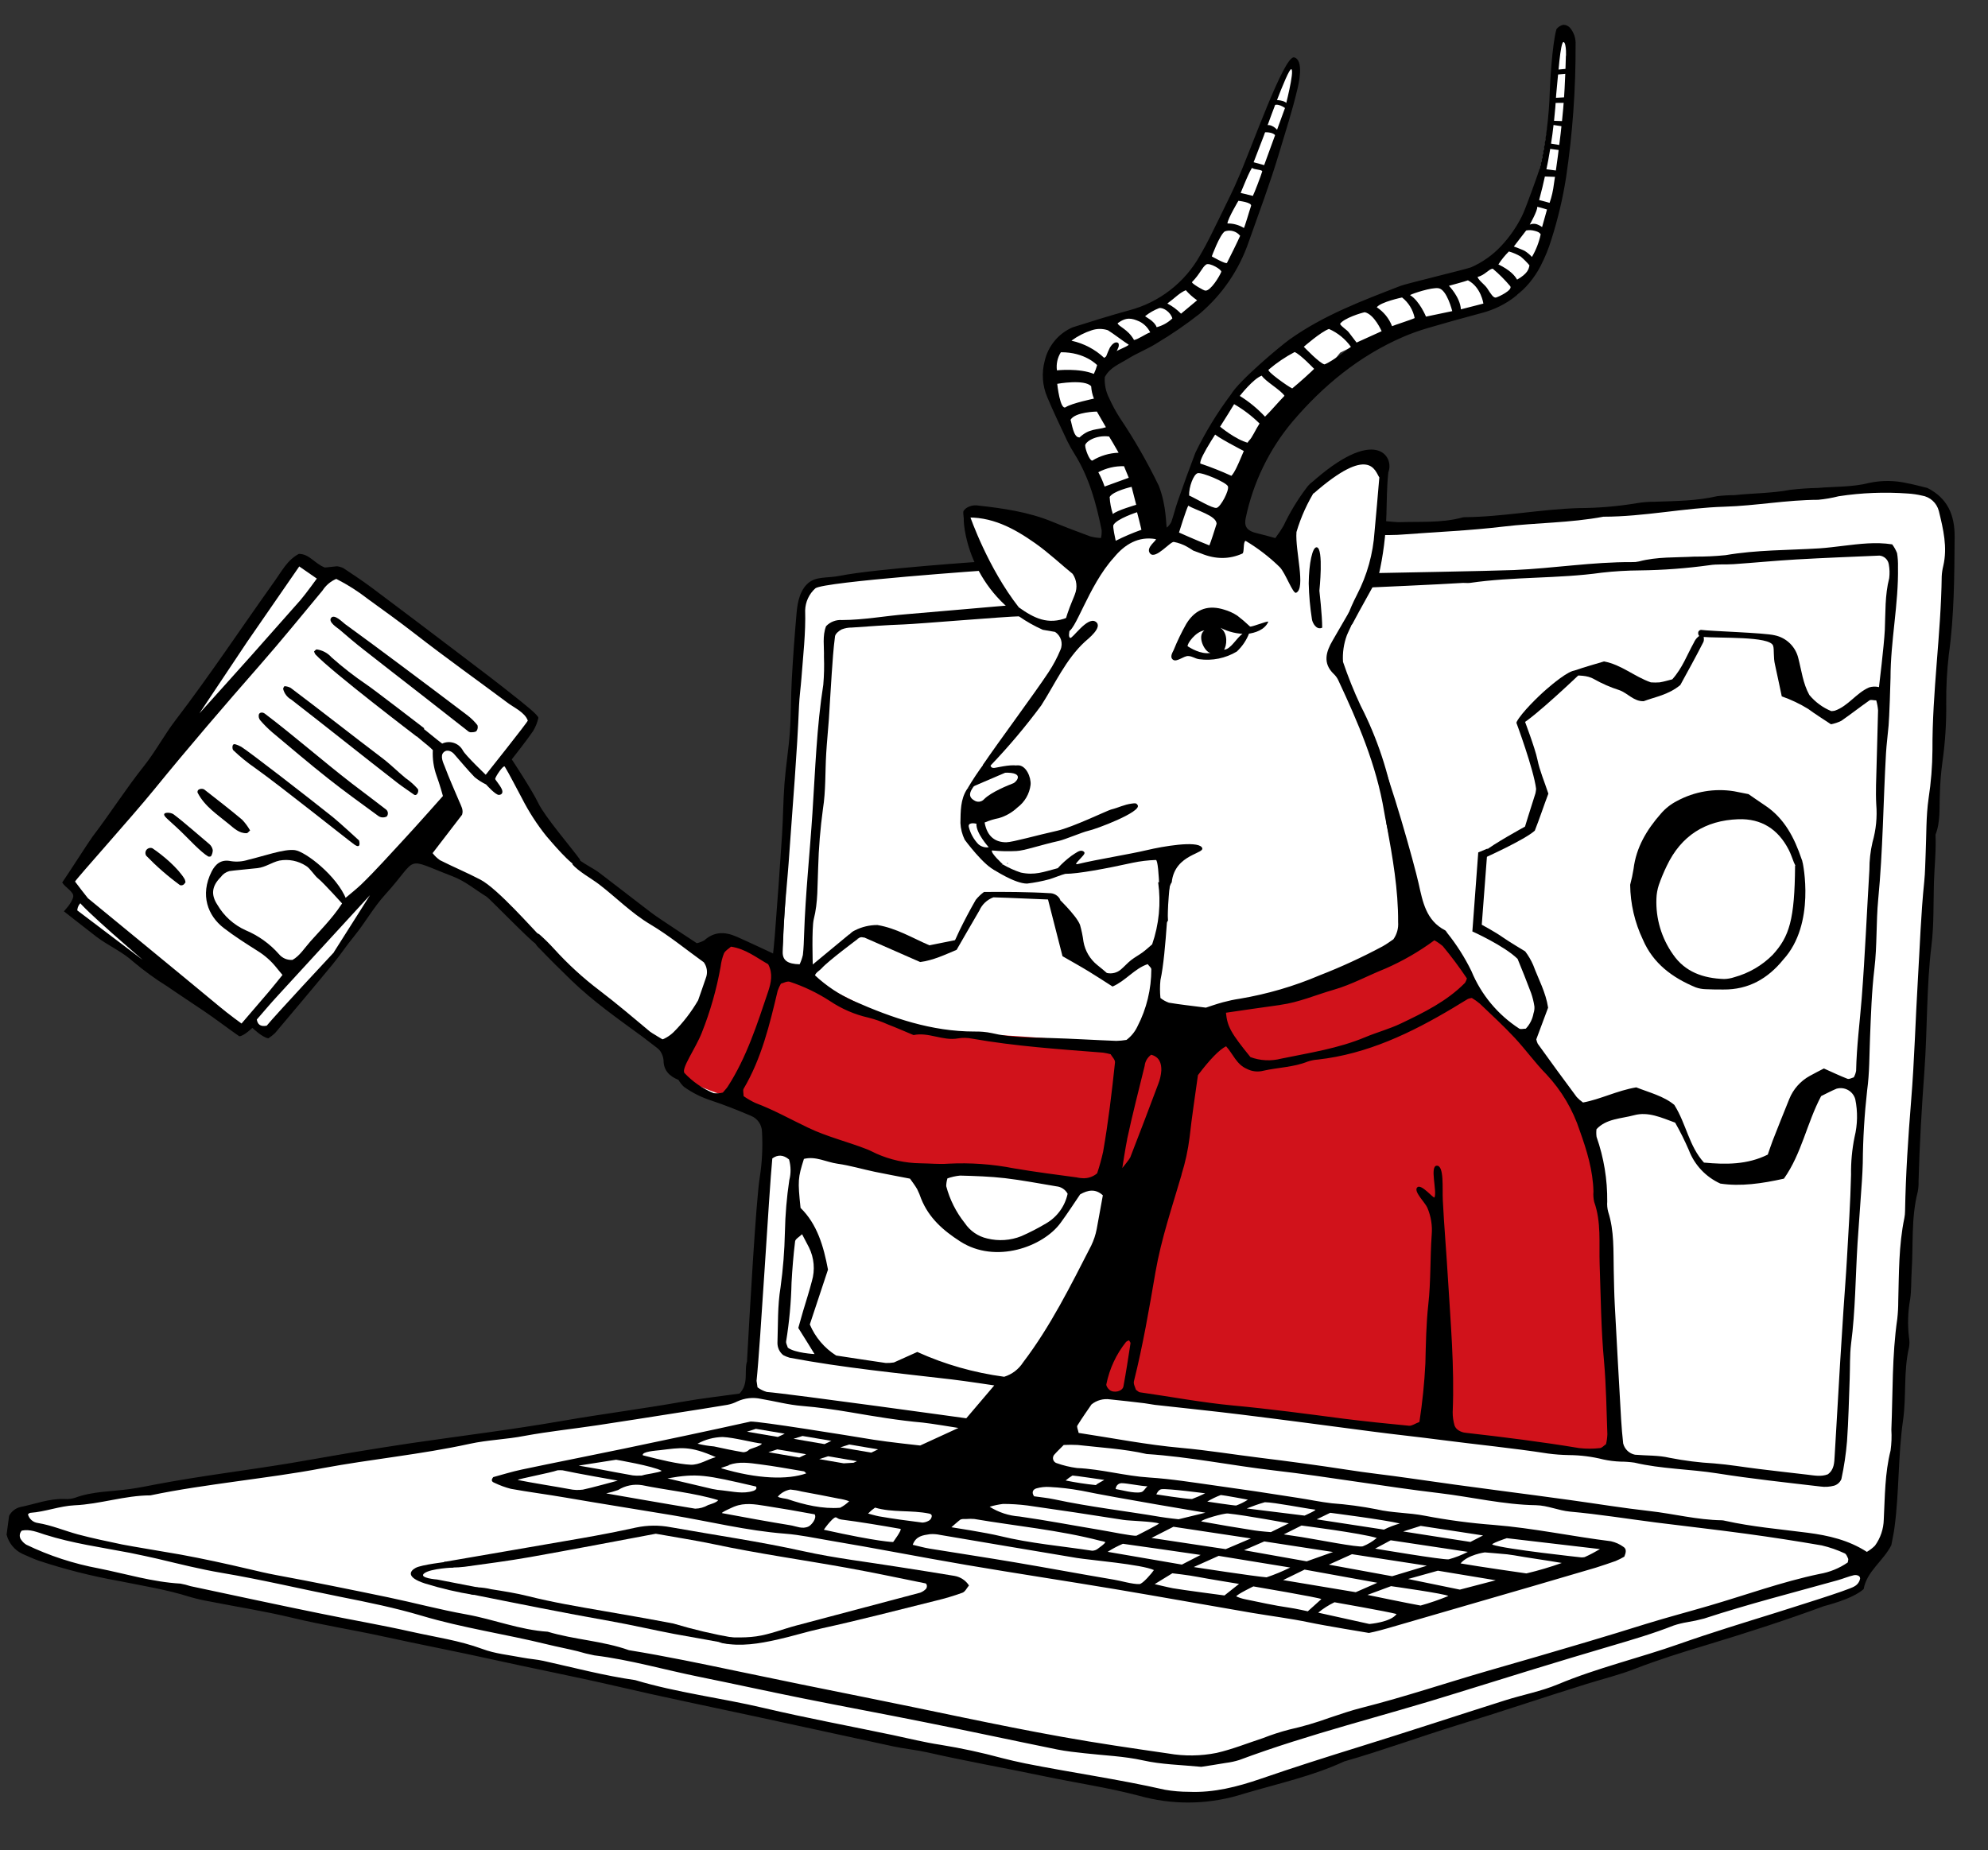 <?xml version="1.0" encoding="UTF-8"?><svg id="Calque_1" xmlns="http://www.w3.org/2000/svg" viewBox="0 0 452.78 421.5"><rect x="0" y="0" width="452.78" height="421.5" fill="#333333" stroke="none"/><defs><style>.cls-1{fill:#fff;}.cls-2{fill:#d1121b;}</style></defs><path class="cls-1" d="m3.56,347.61s-1.11-3.43,2.44-3.68l14.78-2.56,71.26-11.52,78.27-12.38,4.3-62.75-16.83-6.72-4.29-7.6s-28.38-23.5-31.71-26.64-11-12.38-13.85-13.37-13-6.44-13-6.44l-14.25,16.84-11.56,15.85-8.25,8.43-3.8-2.32-2.48,1.82-26.92-18.66-11.55-8.59,1.48-3.13-1.82-3,19-25.19,33.35-48.55,5.45,3.3s1.82-1.65,4.79.16,42.61,32.37,42.61,32.37l-5.78,10.07,4.95,7.6s6.77,12.22,15.69,18.83,23.61,16.84,23.61,16.84l5-2.15,5.12,1,8.42,4.13,4-66.38s-1.15-20,4.46-20.64,37.16-3.47,37.16-3.47c0,0-5.12-11.89-2.64-12.39s25.76,7.6,25.76,7.6l6.27.66s-3.14-17.67-10.07-28.4-2.48-17.51,0-19.16,11.72-5.12,11.72-5.12c0,0,13.87-3.3,18.17-11.39s12.71-26.92,12.71-26.92l7.77-18.66s1.48-1.49,1.65-.66c.04,1.82-.02,3.64-.17,5.45l-12,36.76s-8.25,11.56-9.91,13.05-9.08,7.43-14.69,9.41-7.93,2.48-7.93,6.11,2.64,10.74,2.64,10.74l7.76,20.47,2.15,5.45h3.14l7.43-18.82s8.26-16.68,20.48-24.61,34.84-14.86,34.84-14.86c0,0,13.87-2.64,18.17-12.72s6.6-26.42,6.6-32.69,1.49-11.4,2.64-10.24,2,6.11,2,6.11c0,0-4.29,30.38-5.78,38.64s-5.28,14.2-8.58,15.19-13.87,4.46-18.5,4.46-20,7.76-20,7.76l-8.09,10.08-17.51,26.25-.33,6.61,8.1-.17,4.45,2.15s7.11-15.69,12.06-18,7.43-2.48,7.43-2.48l2.81.83.49,5.78-.49,9.74,115.1-10.4s13.54.66,14.2,5.45-1,34.51-1,34.51l-4.29,72-6.28,115.76s-.49,12.88-2.64,14.53c-1.22.95-2.49,1.83-3.8,2.65l-.83,2.31s0,4.13-1.81,4.62-92.48,30.39-92.48,30.39l-49.21,15.52c-7.33,1.61-14.94,1.32-22.13-.83-11.23-3.63-104.36-21-104.36-21l-106.35-23-39-8.59s-6.5-1.74-5.72-7.43Z"/><path d="m122.05,215c-.74-.16-10.62-10.36-11.23-10.73-2.69-1.65-4.77-3.49-7.77-4.65-11.32-4.34-7.43-4.52-15.33,4.19-2.63,2.89-4.58,6.42-7.07,9.48-1.67,2-3.12,4.25-4.8,6.28-4.36,5.3-8.79,10.54-13.21,15.78-.47.44-.98.84-1.52,1.19-1.38-.19-3.64-2.38-3.64-2.38,0,0-2.1,2-3,1.9-2.24-1.54-5.23-3.83-7.84-5.6-2.83-1.92-5.71-3.79-8.53-5.74-2.69-1.67-5.25-3.54-7.68-5.57-2.57-2.37-5.76-3.69-8.49-5.77-2.49-1.91-7.39-5.78-7.39-5.78,0,0,1.86-1.89,2.13-3.32.2-1.11-1.9-2.16-2.51-3.24,1.29-1.84,6-9.22,6.93-10.48,4-5.24,7.53-10.81,11.65-16,2.63-3.29,4.62-7.08,7.18-10.43,7.85-10.27,15-21.06,22.48-31.55,1.68-2.32,3-5,5.66-6.4,2.41,0,3.58,2.22,5.92,3.11l2.79-.29c.49.07.97.21,1.42.42,2.19,1.46,4.4,2.91,6.51,4.49,6.76,5.05,13.49,10.16,20.21,15.26,4.2,3.19,8.42,6.36,12.53,9.66,1.84,1.48,5.21,4.1,5.17,4.72-.24,1.06-.65,2.07-1.21,3-1.47,2.17-4.85,6.44-4.85,6.44,0,0,4.59,6.94,6.06,10s7.47,10.05,9.49,12.84l-.41,1.56c-1.37.11-6.33-5.85-7.28-6.94-2.13-2.66-3.98-5.53-5.53-8.57-1-1.82-2.83-5.45-3.92-7.23-.29-.48-2.09,2.2-2.19,2.78,0,.22,1,1.3,1.47,2.27.36.73.18,1.33-.6,1.39s-2.94-2.38-2.94-2.38c-.93-.45-1.8-1.01-2.6-1.66-1.64-1.68-3.12-3.51-4.68-5.27-.41-.47-1.49-1.24-2.39-.4s0,2.59.25,3.23c1,2.69,2.19,5.33,3.32,8,.41,1,1,1.87.63,3l-6.71,8.74c.47.62,1.04,1.16,1.68,1.61,3,1.52,6.17,2.84,9.17,4.41,4,2.06,12.4,11.76,13.57,12.8.32.29-.9,1.83-.9,1.83Zm-76.63-52.49s11.34-12.6,12-13.37c3.67-4.13,7.33-8.27,11-12.42,1.2-1.39,3.74-4.91,3.74-4.91l-4-2.77s-8,11.61-11.88,17.2c-.59.86-10.86,16.27-10.86,16.27h0Zm-25.39,42.12s23.44,19.24,29.93,24.65c2.27,1.9,5.05,3.89,5.05,3.89,0,0,5.35-6.26,6.22-7.25.69-.79,3.11-3.82,3.11-3.82,0,0-.86-1-1.45-1.75-1.16-1.44-2.55-2.67-4.11-3.65-2.67-1.69-5.36-3.39-7.86-5.32-3.56-2.76-5.41-7.47-2.74-12.79.93-1.85,2.25-2.87,4.42-2.41,1.3.2,2.63.1,3.89-.3,3.58-.84,8.28-2.55,10.68-2.21s9.54,5.8,11.71,11.22c-.01.5-.25.97-.64,1.28,0,0-4.64-5.15-5.74-6-.84-.63-1.89-2.4-2.8-2.91-1.79-1.16-3.96-1.6-6.06-1.21-1.79.41-3.15,1.51-5,1.72-2.07.24-5.46.52-6.41.68-.78.21-1.47.69-1.94,1.35-2.11,2.1-2.26,4.09-.76,6.35,1.48,2.53,3.7,4.54,6.37,5.75,2.92,1.22,5.53,3.08,7.63,5.46.76.92,1.91,1.41,3.1,1.31,1.63-.9,2.76-2.74,4.13-4.28,2.8-3.12,5.8-6.1,7.89-9.8,1.2-1,2.45-2,3.58-3.06,3.39-3.28,6.52-6.82,9.73-10.27,2.69-2.88,8.92-9.92,8.92-9.92,0,0-.73-2.69-1.43-4.56-.68-1.89-.98-3.9-.87-5.9-1.25-1.28-3.35-2.68-4.55-4-.41-.62-.75-1.29-1-2l-.14.16c1.03-.21,2.11-.01,3,.55,1.08.76,3.59,2.92,4.82,3.81,1.75-.81,3.83-.11,4.73,1.6.64,1.16,5.19,5.5,5.19,5.5,0,0,9.44-11.85,9.58-12.34-.67-1.91-3.25-3-4.69-4.12-7-5.22-14.06-10.25-20.93-15.59-3.54-2.76-7.19-5.37-10.81-8-2.24-1.75-4.65-3.28-7.19-4.57-1.28.54-2.37,1.46-3.12,2.63-4.74,5.69-9.39,11.44-14.27,17-8.18,9.34-16.27,18.75-24.11,28.38-5.15,6.32-17.45,20-18,20.94,1.06,1.4,2,2.64,3,3.88-1.15.51-2.33,1-2.5,2.68,1.92,1.45,12.84,9.74,14.85,11.24.46.34-13.94-11.88-14.76-13.66-.75-1.59,2.35-.34,2.35-.34Zm56,12.3l8.24-13-21.11,23c-1.59,1.72-3.09,3.52-4.67,5.33.18,1.07.79,1.69,2.26,1.4,1.9-2.35,15.32-16.73,15.32-16.73h-.04Z"/><path d="m151.01,239.77s-4.24-3.27-4.76-3.65c-5.54-4.05-11.17-8-16.11-12.78-2.46-2.39-4.91-4.8-7.28-7.28-1.04-.86-1.55-2.21-1.35-3.54l-.05.05c.49.1,1.12,0,1.44.33,1.17,1.04,2.27,2.13,3.32,3.29,3.15,3.47,6.61,6.64,10.35,9.47,3.94,3,7.7,6.2,11.49,9.37.3.25,3,1.85,3,1.85l-.05,2.89Z"/><path class="cls-1" d="m301.3,367.61c.7-.87,1.08-1.79,1.62-1.9,1.78-.33,3.57-.51,5.38-.54,1.04.01,2.08.16,3.08.44,1.92.47,3.83,1,5.82,1.59-.99,1.7-2.91,2.64-4.86,2.36-3.56-.51-7.13-1.25-11.04-1.95Z"/><path class="cls-1" d="m296.09,349.72c1.2-1.43,3.04-2.15,4.89-1.91,3.51.2,6.98.81,10.34,1.82-.73.73-1.15,1.49-1.75,1.68-.99.33-2.03.45-3.07.34-3.37-.41-6.72-1-10.08-1.49-.13-.02-.22-.28-.33-.44Z"/><path class="cls-1" d="m121.34,337.5c.1-.24.12-.5.23-.54,1.91-.73,3.83-1.43,5.4-2,.39-.03.77-.03,1.16,0,2.75.63,5.49,1.28,8.25,1.93-.62,1.87-2.17,2.2-3.62,2.47-1.03.14-2.07.1-3.08-.12-2.78-.53-5.55-1.15-8.34-1.74Z"/><path class="cls-1" d="m193.23,332c-.65,1.67-1.75,1.76-2.73,2-.51.12-1.04.14-1.56.05-3.05-.57-6.19-.71-9.34-1.27.36-.8.47-1.54.77-1.63.96-.35,1.98-.51,3-.46,3.15.31,6.25.79,9.86,1.31Z"/><path class="cls-1" d="m198.51,344c.35-.25.61-.57.77-.53,4,1.18,8.22.52,12.28,1.35.61.12.81.45.48,1.1-.12.23-.31.42-.54.54-.44.25-.93.4-1.44.42-3.33-.42-6.65-.86-9.95-1.44-.59-.12-1.05-.94-1.6-1.44Z"/><path class="cls-1" d="m349.89,351.54l9.86.84c.51.06,1.01.17,1.5.33.21.1.41.22.6.36.28.92-.17,1.41-1,1.67-.24.11-.51.13-.76.07-2.88-1.43-6.15-.61-9.08-1.64-.6-.17-1.33-.54-1.12-1.63Z"/><path class="cls-1" d="m147.5,335.22c-.3.31-.64.59-1,.83-.25.09-.51.12-.77.09-.53.03-1.06.01-1.58-.05-2.59-.45-5.18-.93-7.77-1.42-.22,0-.4-.32-.73-.6"/><path class="cls-1" d="m260.08,338.39c-1.88,1.41-3.54.81-5.2.58,0-1,.78-.68,1.2-.7,1.21-.04,2.44.06,4,.12Z"/><path class="cls-1" d="m247.19,337.44c-.5.1-1,.16-1.51.19-.21,0-.43-.25-.64-.39.17-.13.33-.38.5-.38.51-.01,1.02.03,1.52.12.07.02.09.3.13.46Z"/><path class="cls-1" d="m276.49,341.85c.45-.19.93-.31,1.42-.36.48.09.94.26,1.36.5-.46.19-.94.3-1.43.35-.47-.09-.93-.26-1.35-.49Z"/><path class="cls-1" d="m295.89,344.47c.51,0,1-.05,1.53,0,.24,0,.67.14.68.25.06.56-.36.85-1,.57-.42-.19-.72-.66-1.07-1l-.14.18Z"/><path class="cls-1" d="m327.92,349l-.72-.58c.13.06.32.09.37.19.08.19.12.39.14.6l.21-.21Z"/><path d="m410.57,196.51s3.06,13.93-4.42,22.1c-3.52,4.34-7.94,6.87-13.65,6.81-1.31,0-2.64,0-4-.07-.79-.02-1.58-.16-2.32-.43-5.28-2.2-9.67-5.42-12-10.86-1.86-3.91-2.85-8.17-2.9-12.5.32-1.19.58-2.39.77-3.6.6-4.93,3-8.92,6.21-12.58,1.03-1.2,2.28-2.19,3.69-2.91,3.97-2.15,8.54-2.93,13-2.21,1,.19,2.07.41,3.28.65,1.19.82,2.48,1.72,3.8,2.6,4.41,2.94,6.66,7.37,8.29,12.19.5,1.02.19,2.25-.74,2.9-.33-.72-.68-1.4-1-2.11-.41-1-.71-2-1.2-2.93-2.4-4.65-6.21-7.12-11.48-6.93-7.51.27-13,3.74-16.28,10.62-.69,1.42-1.3,2.89-1.82,4.38-.32,1-.51,2.05-.54,3.1-.17,4.52,1.15,8.97,3.76,12.67,2.77,4.06,6.95,5.47,11.65,5.63.79-.02,1.57-.16,2.32-.41,3.32-.91,6.34-2.67,8.76-5.11,3.79-4.15,5-8,5.09-20.3.61-.15,1.19-.38,1.73-.7Z"/><path d="m387.92,144.07c0,.76.34,1.67,0,2.26-1.76,3.46-3.65,6.85-5.22,9.73-2.78,2.28-5.69,2.67-8.34,3.68-2.27.08-3.63-1.85-5.58-2.53-1.98-.63-3.88-1.46-5.69-2.48-1.7-1-3.5-.74-5.25-1l.16.15c.27-.41.45-1.08.81-1.2,2.23-.76,4.5-1.4,6.52-2,4,.76,6.86,3.43,10.66,4.77.67.05,1.33.05,2,0,1-.16,2-.48,2.88-.69,2.31-2.57,3.37-5.59,4.91-8.34.41-.98,1.23-1.73,2.24-2.07l-.1-.28Z"/><path d="m337.67,194.26c2.39-2,9.66-5.95,9.66-5.95,0,0,1.16-3.81,2.38-7.59.07-.33.12-.66.15-1-.54-4.44-4.52-15.15-4.52-15.15l1.82-.61s2.48,6.52,3,9.08,1.57,4.94,2.49,7.76c-1,2.62-2.06,5.86-3.09,8.43-2.32,2.1-11.37,6.16-11.37,6.16l-.52-1.13Z"/><path d="m359.51,153.83s-9.85,9.4-13.07,11.22c-.47.26-.9-.09-1-.62,1.1-2.1,5-5.88,6.76-7.4,1.23-1.07,5-4.26,6.54-4.28l.77,1.08Z"/><path d="m162.78,372.93c3.15,0,6.35.29,9.45-.15s6.07-1.66,9.12-2.47c9.42-2.51,18.84-5,28.25-7.49.49-.19.94-.48,1.3-.86.16-.21.23-.48.2-.74,0-.18-.17-.49-.31-.51-5.92-1.2-11.84-2.45-17.79-3.53-10.11-1.82-20.29-3.24-30.35-5.38-4.37-.92-8.8-1.59-13.29-2.4-9.46,1.77-19,3.61-28.64,5.32-4.93.87-9.9,1.51-14.86,2.2-1.93.24-3.89.24-5.82,0,.65-.61.9-1.06,1.22-1.12,10.39-1.81,20.8-3.56,31.19-5.38,4.15-.72,8.29-1.53,12.41-2.43,2.59-.55,5.26-.57,7.86-.08,10.11,1.8,20.27,3.26,30.31,5.48,7.19,1.59,14.55,2.44,21.84,3.61,4.17.67,8.34,1.29,12.5,2,1.36.23,2.57,1.02,3.32,2.18-.48.56-.86,1.43-1.49,1.66-1.98.72-4.01,1.32-6.06,1.81-8.69,2.16-17.37,4.42-26.12,6.34-3.35.74-6.61,1.78-10,2.53-4.15.93-8.28,1.62-12.52.8-.78-.16-1.41-.74-1.64-1.5l-.08.11Z"/><path d="m165.67,374.46c.24-.06-9-1.65-12.11-2.23-4.9-.93-9.74-2.07-14.65-2.94-10.58-1.87-21.11-4-31.65-6.11-.79-.13-1.4-.77-1.48-1.56l-.14.18c2.07-.34,4.19-.25,6.23.24,2.83.45,5.68.89,8.46,1.59,5.57,1.4,11.22,2.35,16.87,3.33,5.4.93,10.8,1.87,16.18,2.9,4.53,1.36,9.14,2.44,13.8,3.26l-1.51,1.34Z"/><path d="m271.19,277.62c-.74.38-1.65.08-2.03-.67-.04-.08-.08-.17-.1-.25-.35-.79,0-1.71.8-2.06.07-.03.13-.05.2-.07.76-.37,1.68-.05,2.04.71.03.07.06.14.09.22.36.74.06,1.64-.69,2.01-.1.05-.21.09-.31.11Z"/><path d="m263.46,309.54c1-.41,1.83.3,2.2,1.33.22.5,0,1.1-.51,1.32-.06.03-.12.05-.18.06-1,.32-2.32,0-2.27-.64.08-.77-.22-1.61.76-2.07Z"/><path d="m218.43,214l-.58,2.39c-2.65,1.11-5.24,2.37-8.28,2.77l-12.7-5.58c-.32.05-.73-.34-1.47.27-1.12.17-1.59.21-2.61.38.26-1.02.97-1.86,1.93-2.29,1.59-.8,3.34-1.22,5.12-1.21,4.31.72,7.9,2.92,11.83,4.62l6.76-1.35Z"/><path d="m241.51,205c-4.46-.11-11.34-.48-15.26-.58-1.42.53-2.58,1.61-3.19,3-1.07,1.81-5.21,9-5.21,9l-.39-2.11s.75-1.64,1.07-2.32c1.15-2.36,2.38-4.69,3.71-7,.54-.67,1.17-1.28,1.87-1.79,4.05-.06,10.65,0,14.85.27,1.08-.04,2.08.56,2.55,1.53Z"/><path d="m75.41,140.77c.72-1,2.63,1,3.19,1.41,4.26,3.1,8.5,6.23,12.72,9.39,5.08,3.79,10.14,7.6,15.19,11.43.83.64,1.58,1.38,2.23,2.2.15.46.07.96-.23,1.34-.28.28-.9.27-1.37.28-.26-.05-.5-.18-.69-.37l-10.59-8.29c-4.37-3.41-8.76-6.79-13.11-10.22-1.87-1.46-3.67-3-5.48-4.56-.37-.32-2.59-1.67-1.86-2.61Z"/><path d="m87.97,184.45c.45.4.5,1.08.12,1.55-.64.34-1.43.28-2-.17-3.8-2.79-7.64-5.53-11.33-8.46-4.32-3.41-8.51-7-12.73-10.52-.99-.85-1.92-1.78-2.77-2.77-.3-.37-.41-.86-.3-1.33.19-.5.85-.55,1.35-.18,6.89,5.23,13,10.63,19.81,15.9,2.49,1.91,6.86,5.18,7.85,5.98Z"/><path d="m80.7,192.39c-1.67-1.2-16.69-13.22-22.51-17.37-1.8-1.24-3.5-2.62-5.08-4.13-.24-.32-.25-1.25.16-1.35s1.61.55,1.67.58c1.78,1.09,15.07,11.39,20.84,16,1.45,1.16,6,5.35,6,5.35,0,0,.6,2.11-1.08.92Z"/><path d="m94.26,181c-.69-.51-2.45-1.66-3.69-2.62-7.51-5.82-16.73-13.2-24.22-19-.93-.52-1.61-1.4-1.86-2.44,0-.2.24-.63.32-.62.49.02.97.15,1.4.39,6.33,4.75,14.36,11.08,20.67,15.85,2.11,1.59,3.44,3,5.49,4.7,1.03.7,1.97,1.54,2.79,2.48.33.48-.21,1.78-.9,1.26Z"/><path d="m56.96,189.18c-.37.31-.56.63-.76.63-1.72.06-2.89-1.11-4.06-2.07-2.6-2.16-5.51-4-7.14-7.17-.05-.22,0-.44.15-.61.19-.15.42-.24.66-.25.25-.03.51.02.73.16,2.89,2.26,5.79,4.5,8.59,6.85.71.74,1.32,1.57,1.83,2.46Z"/><path d="m96.65,165.93l-1.76,1.85s-19.29-14.69-23.05-18.7c-.14-.21-.24-.43-.31-.67.21-.17.41-.48.61-.47,1.3.19,2.49.82,3.36,1.8,2.53,2.25,5.2,4.33,8,6.23,1.09.68,13.15,9.96,13.15,9.96Z"/><path d="m37.52,185.91c-.67-1,1.39-.88,2-.41,2.28,1.7,6,5,8.19,6.82.39.35.65.82.75,1.33,0,.49-.14.97-.39,1.39-.05.1-.49.16-.65.07-1.64-.93-4.64-4.19-6.13-5.62-1.75-1.7-3.41-3.04-3.77-3.58Z"/><path d="m42.25,201c-.17.2-.31.46-.52.57-.23.13-.49.15-.74.07-2.75-2.01-5.32-4.25-7.69-6.7-.34-.54-.19-1.26.35-1.6.32-.2.71-.24,1.06-.1,2.38,1.58,5.88,4.55,7.36,7.06.09.22.15.46.18.7Z"/><path d="m300.29,109.23l-.22.08v-.25l.22.17Z"/><path d="m280.07,91.37l.16.11h0l-.16-.11Z"/><path d="m243.05,140.7c-4.38,1.74-7.54.12-11-2.33-7.06-9-11.06-20.6-11.06-20.6l-1.17-.3-.32.46c-.14,3.24,2.15,18.45,18,25.54,1.07.17,2.14.37,2.77.48,1.37.86,1.9,2.59,1.26,4.07-.74,1.79-1.65,3.51-2.72,5.12-2.87,4.4-11.95,16.63-14.87,21-.47.7,1.3.76,1.75.17,4.1-4.29,7.93-8.84,11.46-13.61,3.15-4.91,5.57-10.47,9.94-14.51.57-.53,4.31-3.38,2.42-4.58s-5.29,4-5.77,3.71c-.85-.49.69-3.26-.27-4.73l-.42.11Z"/><path d="m306.62,142.32c.91-.17,1.09.42,1.48-.33,1.69-3.23,4.2-7.56,5.87-10.77,1.07-4.64,1.67-9.37,1.8-14.13.08-3.06.09-6.25.43-9.51,1.43-3.5-2.86-10.9-17.92,2.76l.87,2.11c12.82-11.22,14-5.17,15-3.68-.36,4.12-.69,8.25-1.09,12.38-.33,5-1.69,9.89-4,14.34-.89,1.72-1.67,3.49-2.32,5.31-.18.46.06,1.08.11,1.62l-.23-.1Z"/><path d="m284.05,144.41c-2.12.06-4.23-.43-6.11-1.41,1.9,1.3,1.41,4.27.84,5,1.55-.05,2.79-2.64,4.26-3.65.93-.64,1.2-.14,1.49-.17-.6,1.62-1.58,3.07-2.84,4.25-2.58,1.54-5.61,2.16-8.59,1.74-1-.15-1.47-.67-2.48-.72s-2.61,1.46-3.45.85-.08-1.72.12-2.17c.83-2.06,1.8-4.07,2.89-6,2.25-3.71,5.38-4.27,8.62-3.25,1.06.3,2.07.76,3,1.37,1.01.77,1.97,1.59,2.89,2.47.25.23,3.93-1.31,4.18-1.09-.82,1.87-3.02,2.58-4.82,2.78Zm-8.35,4.33c-1.36-.18-3.15-3.85-1.4-5.12-2,.25-4,3.09-3.8,3.61.45.28,2.96,1.92,5.2,1.51h0Z"/><path d="m299.91,124.68c-1-.15-1.8,3.7-1.84,8.23.06,2.73.31,5.45.73,8.15.1.79,1,2.57,2.34,1.93,0-2.78-.64-8.42-.64-8.42,0,0,1.01-9.64-.59-9.89Z"/><path d="m220.29,179.74c1.22-2.07,2.55-4.08,4-6,1.24-1.38,1.31.18,1.31.18,0,0-.27,1.2,1,1s4.05-.94,5.77-.36"/><path d="m228.1,176l-6.12,2.94c.87-1.14,2.05-2,3.41-2.46.88-.29,1.79-.45,2.71-.48Z"/><path d="m219.72,191.3s4.48,6.11,7.13,7.07c.47-.54.99-1.03,1.55-1.48,0,0-2.81-2.55-2.48-3.15,1.85.18,3.72.23,5.58.13,1.75-.06,5.61-1.41,9.7-2.31,1.33-.3,5.35-2,6.64-2.29,1.68-.33,12.25-4.31,11.27-5.86-.3-.47-.51-.46-1.32-.35-1.83.24-2.94.91-4.75,1.36-.77.19-8.8,4.06-12.25,4.83-4.73,1.05-10.14,2.61-11.62,2.63-2.36,0-4.31-1.15-4.92-4.5,1.04-.45,2.13-.78,3.24-1,1.58-.46,3.03-1.29,4.23-2.42,1.66-1.24,2.75-3.1,3-5.16.15-1.69-1-4.49-2.89-4.45-.47,0-2.52.45-3.12,1.68,5-.16,2.61,2.2,2.12,2.39-1.14.44-5.07,2-6.68,3.63-.58.67-1.58.79-2.3.27-1.46-.84-.87-2-.32-2.82.13-.2.28-.4.44-.58l-1.69.81c-1.57,2.37-1.48,5.1-1.54,7.76.06,1.32.4,2.62.98,3.81Zm.95-2.85c-.32-1.11,1.19-.94,1.72-.8-.16,2.11,2.8,5.36,2.8,5.36-.85.13-1.72-.13-2.37-.7-1.04-1.08-1.78-2.41-2.15-3.86h0Z"/><path d="m277.78,97.12s3.66,3.06,6.48,3.76c3.87,1-.71,2-.71,2,0,0-7.14-3.68-6.93-4.1-.47-2.6,1.16-1.66,1.16-1.66Z"/><polygon points="354.98 38.92 351.67 38.5 351.22 40.19 355.06 40.32 354.98 38.92"/><polygon points="355.89 33.16 352.65 32.61 352.47 33.84 355.9 34.3 355.89 33.16"/><polygon points="356.57 27.61 353.29 27.5 353.35 28.41 356.34 28.86 356.57 27.61"/><polygon points="357 22.13 353.84 22.31 353.85 23.45 357.05 23.42 357 22.13"/><polygon points="357.07 15.64 354.21 15.92 354.11 17.03 357.51 16.73 357.07 15.64"/><path d="m251.42,82.75c.35-1.2.8-2.38,1.34-3.51.53-.89,1.12-1.31,1.62-1.23s.47.5.39,1c-.36.9-.79,1.76-1.28,2.59l-2.07,1.15Z"/><path d="m219.47,117.93c6.25-.41,11.43,2.39,16.27,5.8,3.2,2.26,6.08,5,8.56,7,.94,1.37,1.13,3.13.51,4.67-.31,1-3.57,7.77-1.8,8.47s4.77-10.38,10.7-16.87c2.45-3,5.59-4.87,9.48-4.19.61.11-2.47,1.94-1.22,3.31s4.62-2.83,5.39-2.66c1.07.2,2.1.58,3.05,1.12.63.37,1.36.85,1.36.85l1.84.68q4.88,2,9.35,0c.48-.2.12-2.68.72-2.91,2.82,1.69,5.44,3.7,7.79,6,1.3,1.31,3,6.16,3.73,5.84,2.26-1-.25-9.62.08-13.84,1.02-3.45,2.52-6.75,4.45-9.79.27-.67.38-1.4.34-2.12-1,.31-1.87.94-2.47,1.8-2.04,2.69-3.8,5.59-5.25,8.65-.57.99-1.2,1.93-1.89,2.84-1.54-.41-2.88-.81-4.24-1.12-2.47-.57-2.88-1.76-2.48-3.55,1.69-8.03,5.33-15.53,10.6-21.82,7-8.23,15.21-15,25.23-19.34,1.81-.78,3.67-1.44,5.56-2,4.05-1.19,8.11-2.32,12.2-3.41,5.82-1.46,10.74-5.34,13.51-10.67,1.04-2,1.89-4.09,2.54-6.24,1.45-4.58,2.56-9.26,3.3-14,1.49-10.01,2.21-20.12,2.17-30.24.09-1.42-.38-2.82-1.31-3.9-.39-.4-.92-.63-1.47-.64-.63.13-1.19.48-1.58,1-1,3.5-1.49,12.91-1.52,14.19-.17,5.81-.91,11.59-2.2,17.25-.16.71-3.51,10.06-4.15,11.17-1.22,2.46-2.8,4.73-4.67,6.73-1.94,2.09-4.29,3.76-6.9,4.91-1.31.48-15,3.79-16,4.2-8.91,3.46-17.57,6.68-25.44,12.3-2,1.45-11.32,9.21-13.26,12.47-3.12,4.15-5.83,8.59-8.09,13.26-1.39,3.66-2.73,7.33-4,11-.56,1.58-.94,3.23-1.5,4.82-.26.47-.6.89-1,1.24-.26-.47,0-4.8-1.84-9.53-2.6-5.37-5.57-10.56-8.9-15.51-.91-1.42-1.71-2.9-2.4-4.44-.76-1.48-1.1-3.13-1-4.79,1.16-2.24,3.39-3,5.24-4.17,2.13-1.33,4.53-2.24,6.65-3.59,3.37-2.01,6.6-4.23,9.68-6.65,5.18-4.37,9.06-10.07,11.24-16.49,2.33-6.61,4.84-13.27,6.85-20,1.52-5.1,3-9.58,4.22-14.76.24-1,1.57-6.57-.74-7.18s-9.98,21.42-12.93,27.92c-.55,1.43-2.59,5.56-3.94,8.32-1.48,3-2.91,6.05-4.61,8.93-3.47,6.17-9.3,10.67-16.15,12.46-4.31,1.17-8.57,2.53-12.83,3.86-3.21,1.39-5.57,4.22-6.36,7.63-.74,2.75-.54,5.66.58,8.28,1.4,3.36,3,6.65,4.56,10,.5,1.01,1.05,1.99,1.65,2.94,3.34,5.34,4.95,11.29,6.18,17.38.02.59-.03,1.19-.16,1.77-.82-.04-1.64-.16-2.43-.37-2.9-1.06-5.79-2.16-8.65-3.34-5.52-2.27-11.36-3.08-17.24-3.73-.56-.04-1.12.05-1.64.26-.52.17-.98.51-1.3.95-.21.35-.03.96-.02,1.59Zm133.46-71.72s-1.8-.51-2.38-.64c2.13-7.88,3.44-15.96,3.89-24.11.43-4.12.93-12,1.67-11.88s.56,4.21.53,3c0-.53-.08,6-.61,12.16-.68,7.7-1.87,15.56-2.12,17.2-.17,1.45-.5,2.89-.98,4.27Zm-3,4.85c-.5-.14-1.04-.1-1.52.11,0,0,1.85-3.26,1.7-4.06.7.13,2.23.62,2.23.62l-1.12,4c-.39-.29-.83-.52-1.29-.67Zm-1,7.5c-.49-.55-1.06-1.02-1.68-1.41-.69-.34-2.46-1-2.46-1l2.81-3.65c.63-.12,1.27-.09,1.89.08,1.16.28,1.29.64,1.41.8-.38,1.82-1.06,3.57-2.01,5.18h.04Zm-7.65,1.66c.68-1.06,1.48-2.04,2.38-2.93.94.26,1.84.65,2.68,1.15.72.61,1.39,1.28,2,2-.14.86-.4,1.88-2.81,3.26-.55-.95-1.59-2.16-4.29-3.48h.04Zm-4.73,2.87c1.63-.41,2.46-1.74,3.42-1.89,1.45,1.22,2.78,2.55,4,4,.61.89-2.68,2.44-3.25,2.58s-1.13-.75-2-2.1c-.61-.9-1.85-1.68-2.21-2.59h.04Zm-6.49,2s3.72-1,4.27-1.23c3,1.55,3.52,5.3,3.52,5.3l-5.12,1.31c-.18-2.77-2.71-5.34-2.71-5.34l.04-.04Zm-8.86,2.11c.37-.26,4.88-1.81,6.47-1.53,1.89.33,3.09,5.21,3.09,5.21l-5.98,1.25s-1.48-3.6-3.62-4.89l.04-.04Zm-7.63,2.8c.91-1.22,5.76-2.23,5.76-2.23,1.49,1.17,2.5,2.83,2.87,4.69-.9.43-4.71,1.63-5.15,1.85-.68-1.77-1.9-3.27-3.48-4.31Zm-6.37,5.72c-.49-.64-1.63-1.25-2-1.93.87-1.31,4.86-2.52,5.63-2.66,2.17.46,3.85,4.32,3.85,4.32l-5.71,2.59-1.77-2.32Zm-10.25,3.28s3.9-3.42,5.73-4.06c2,.88,3.73,2.29,5,4.07,0,0-4.15,3.31-6,4-1.04-.14-4.73-4.01-4.73-4.01Zm-8,5.2c1.82-1.55,3.8-2.89,5.91-4,1.3.51,4.44,3.83,4.44,3.83,0,0-1,1-2.14,2s-1.86,1.66-2.85,2.46c-.95-.43-6.02-4.02-5.35-4.28h-.01Zm-6.58,6s3.06-3.93,5-4.62c.79,1.27,4.39,3.31,5.18,4.59-1.32,1.34-3.31,3.69-4.43,4.75-1.7-1.82-3.63-3.41-5.74-4.72h-.01Zm-9,15.42c-.25-1.46,4.23-7.74,7.71-13.55,2.11,1.22,4.06,2.7,5.79,4.41-1,1.54-1.62,3.15-2.41,3.92s-2.61,6.58-4,8c-2.29-1.05-4.64-1.98-7.03-2.78h-.06Zm-2.54,7.29c-.08-1.95,1-4.83,1.94-5.11s6.57,2.08,6.9,3-1.65,4.7-2.58,4.9-4.75-2.15-6.2-2.79h-.06Zm-2.31,8.43s1.63-5.28,2.12-6.15c1.68,1.07,6.49,2.26,6.44,4.16-.37,1.22-1.39,4.37-1.64,4.9-3.07-1.2-6.86-2.91-6.86-2.91h-.06Zm-20-33.34c.06.96.27,1.91.63,2.81,0,0-5.11,1.07-6.41,1.94s-1.95-5.31-1.95-5.31c0,0,6.27-1.13,7.73.56Zm-7.8-3.65c-.19-1.43.13-2.88.9-4.1,5.5-.06,8.26,2.93,8.26,2.93-.19.69-.44,1.36-.75,2-3.35-1.37-8.41-.81-8.41-.81v-.02Zm47.2-46.73l-2.4-.66,2.31-6s5.51-15.59,6.28-15.19-1.45,8.85-1.45,8.85l-4.74,13Zm-2.6,7c-1.42-.36-2.75-.66-2.75-.66,0,0,2.42-6.08,2.67-5.69s2.36.36,2.23.8c-.23.82-1.78,4.93-2.15,5.61v-.06Zm-5.76,6.23c.13-1.12,2.49-5.1,2.49-5.1,0,0,3.18.34,2.88,1.18s-1.54,5.17-1.64,5c-1.12-.69-2.42-1.04-3.73-1.02v-.06Zm-3.55,7.51s1.77-4.84,2.94-5.64c1.26-.45,2.67-.04,3.5,1-.42,1-2.39,5-3,6.17-.19.39-3.44-1.47-3.44-1.47v-.06Zm-4.52,5.9c1.87-1.91,2.28-3.35,3.22-4,.77-.51,3.63,1.19,3.44,1.68-.45,1.13-2.41,4.28-3.57,4.27-.33.08-3.09-1.58-3.09-1.89v-.06Zm-5.58,4.85c1.87-1.37,2.61-2.31,4.16-3,.76.87,1.63,1.64,2.58,2.3l-3.66,3.05c-.9-.92-1.94-1.7-3.08-2.29v-.06Zm-5.07,2.89c.96-.76,2.03-1.37,3.17-1.81.93-.19,2.61.92,3,2.35-1,.96-2.23,1.65-3.58,2-.47-1.42-2.65-2.41-2.59-2.48v-.06Zm-2.59,5.4c-1.36-2.42-3.59-3.05-3.7-3.77,2-1.46,3.23-1.15,4.94-.4,1.08.53,1.95,1.41,2.48,2.49-.98.28-2.73,1.61-3.72,1.74v-.06Zm-14.17.17c1.4-1.02,2.95-1.81,4.59-2.34,1.18-.39,2.47-.39,3.65,0,1.13.67,3.73,2.68,4.76,3.3-.26.46-4.47,2-5.59,3-2.07-1.94-4.63-3.29-7.41-3.9v-.06Zm14.7,37.43s-4.43,1.27-5.32,2.11c-.41-1.26-.66-2.57-.73-3.89.75-1.35,5-2.31,5-2.31l1.05,4.09Zm-4.68,8.15c-.08-.5-.73-3.14-.5-3.56.77-1.42,5.37-2.9,5.37-2.9,0,0,.85,3.23,1,4-2,.71-3.95,1.54-5.85,2.5l-.02-.04Zm-3.95-15.57c1.8-.95,3.81-1.43,5.85-1.37l1.08,2.63-5.5,2c-.38-1.11-.85-2.19-1.41-3.22l-.02-.04Zm-3-6.08c0-.78,2.29-2.45,5.45-2.06.29.45,1.32,2.19,2.17,3.7-2.12.07-4.19.69-6,1.8-.67-.02-1.64-2.72-1.6-3.4l-.02-.04Zm-1.33-1.86c-1.34.09-1.71-3.25-2-4,1.05-1.82,6-1.88,6-1.88,0,0,.81,1.37,2.06,3.57-2.1.67-3.75.21-6.04,2.35l-.02-.04Z"/><path d="m291.23,30s-1.17-1.72-2.68-1.49c-.69.06-1.2.68-1.14,1.37,0,.11.03.21.07.31,0,0,2.58-.42,3.22,1s.81-.06.81-.06l-.28-1.13Z"/><path d="m293.18,25s-1.82-1.64-3.08-1,0-1.19,0-1.19c0,0,2.91-.27,3.4,1.39s-.32.8-.32.8Z"/><path d="m305.88,150.78c1.15,3.39,2.48,6.71,4,9.95,3.84,7.49,6.49,15.53,7.85,23.84.81,4.64,2,9.19,3.15,13.73l-2.49.62c-1.17-4.74-2.61-10.82-3.15-14.05-1.75-10.6-5.95-20.33-10.48-30-.25-.5-.59-.96-1-1.34-2.57-2.47-1.72-5.1-.24-7.63l3.76-6.49,1,1.38c.06.81-1.25,3.2-1.51,3.9-.72,1.94-1.03,4.02-.89,6.09Z"/><path d="m266.87,201c-1.29,1.6-.85,8.72-.85,8.72,0,0-2.74,4.22-1.92-.17.15-.81,0-13.49-.83-13.64-1.79.06-3.57.27-5.32.64-6.08,1.34-12.44,2.52-15.32,2.52-.74.16-2.81,1-3.58,1.22-1.69.46-3.4.79-5.14,1-2.82,0-7.71-3.26-7.71-3.26.76-.3,1.5-.67,2.2-1.1,1.3.76,2.67,1.38,4.1,1.85,3.16.67,5.09-.12,8.41-1,.94-1.04,1.99-1.98,3.12-2.82,1-.64,1.91-1.44,2.64-1.06s.18.82-.72,1.81-1.23,1.32-.33,1.1c4.08-1,11.53-2.18,15.62-3.15,3.58-.85,11.23-2.18,12.46-.66s-6.14,1.38-6.83,8Z"/><path d="m229.34,196.75h.19v-.23l-.19.23Z"/><path class="cls-2" d="m163.54,214.55s3.79-1.38,4.89-.26,11.35,6.18,11.35,6.18l4.63,2.57,17.5,8.76c7.26,2.28,14.79,3.58,22.4,3.86,12.87.51,30.12,2.31,30.12,2.31l3.35.26,4.89-7.21,12.1,1s4.38-3.09,7.21-3.6,30.12-8,35.27-11.59l5.14-3.6,3.35-1,6.69,5.92,3.09,6.7,16,18s10.56,10.81,12.36,23.68c1.09,7.85,1.78,15.76,2.06,23.68l2,41.66-118.93-14.87,10.55-48.14s-8,.25-23.43-1.29-29.34-.77-44.79-5.92-22.65-10.81-22.65-10.81c0,0-13.65-4.12-14.94-7s2.32-4.38,2.32-4.38c0,0,6.36-14.65,7.21-17s.26-7.91.26-7.91Z"/><path d="m305.7,106.27l.09-.18h-.24l.15.18Z"/><path d="m324.6,271.39l.15-.13h0l-.15.13Z"/><path d="m439,111.17c-1.5-.36-3-.79-4.59-1.08-2.84-.66-5.78-.69-8.63-.09-3.9,1-7.86.82-11.8,1.16-2.11.04-4.22.19-6.32.44-4.17.79-8.41.74-12.61,1.2-1.32,0-2.63.08-3.94.23-4.68,1.09-9.44,1.1-14.19,1.27-1.32,0-2.64.09-3.94.3-4.43.75-8.92,1.14-13.42,1.15-8.71.26-17.31,2-26,2.07-.27.01-.53.06-.78.14-4.66,1.21-9.45.82-14.18,1-.66,0-3.61-.29-3.61-.29l-.41,3.23s3.79,0,4.85-.13c7.63-.58,15.3-.89,22.89-1.8s15.31-.83,22.86-2.26c9.25,0,18.35-2,27.59-2.28,7.12-.21,14.17-1.55,21.32-1.57,1.58-.15,3.14-.42,4.68-.81,5.22-.8,10.52-1,15.79-.62,1.06.07,2.11.22,3.14.46,1.89.29,3.42,1.68,3.89,3.54,1,4.1,2,8.23,1,12.51-.19.77-.31,1.56-.35,2.35-.17,13.22-2.17,26.34-2.11,39.58-.03,3.68-.32,7.36-.88,11-.6,4.16-.48,8.42-.67,12.64-.1,2.11-.1,4.23-.32,6.32-.76,7.37-1,14.76-1.44,22.14-.56,9.23-.79,18.49-1.54,27.69-.68,8.42-1.24,16.82-1.39,25.25,0,.53-.06,1.05-.16,1.57-1.3,6.26-1.22,12.61-1.39,18.95,0,1.34-.07,2.67-.22,4-1.22,8.38-1,16.84-1.35,25.27.1,1.58.04,3.17-.18,4.74-1.31,5.19-1.28,10.48-1.55,15.75-.05,2.13-.75,4.19-2,5.92-.55.55-1.17,1.03-1.85,1.42-4.17-2.69-8.72-3.74-13.51-4.36-6.27-.81-12.59-1.34-18.78-2.72-.25-.07-.52-.11-.78-.12-5.57-.08-11-1.5-16.48-2.11-6-.67-12-1.66-18-2.49-5.23-.72-10.46-1.42-15.69-2.1-7.06-.92-14.11-1.89-21.15-2.91-4.69-.69-9.42-1.17-14.11-1.92-6.51-1-13.06-1.89-19.59-2.69-6-.74-12-1.72-18.07-2.27-7.85-.7-15.63-2.24-23.36-3.41-.14-.74-.48-1.37-.29-1.68,1.1-1.79,2.33-3.5,3.21-4.8,1.18-.96,2.71-1.38,4.22-1.16,2.63.26,5.24.57,7.86.88.79.09,1.56.28,2.35.37,6.55.74,13.12,1.4,19.66,2.21,9.95,1.23,19.89,2.55,29.83,3.86,5.23.69,10.48,1.23,15.72,1.92,8.11,1.06,16.26,1.84,24.36,3.1,1.57.21,3.15.32,4.74.35,2.64.02,5.28.35,7.84,1,1.29.28,2.61.44,3.93.49,1.06,0,2.11.08,3.16.23,6.19,1.46,12.56,1.45,18.82,2.44,7.81,1.24,15.68,2.08,23.53,3,1.04.15,2.1.08,3.12-.19.75-.23,1.36-.78,1.66-1.51.61-2.83,1.04-5.7,1.28-8.59.34-4.75.43-9.51.61-14.26.1-2.65,0-5.32.31-7.92,1-7.62,1-15.3,1.48-23,.3-4.74.7-9.48,1-14.22.09-1.31.15-2.63.19-4,.04-5.55.38-11.09,1-16.6.54-3.92.49-7.91.65-11.88.21-5.27.37-10.54,1-15.81s.37-10.57.87-15.82c1.07-11.06,1.14-22.16,1.77-33.24.12-2.1.41-4.2.59-6.31.15-1.57.44-9.83.44-10.86,0-8.46,1.85-16.8,1.7-25.27.03-1.05-.04-2.11-.21-3.15-.28-.72-.65-1.39-1.11-2-3.79-.59-7.46-.1-11.12.33-1.83.22-3.67.46-5.5.58-7.12.44-14.26.33-21.33,1.55-2.37.24-4.74.35-7.12.33-4.21.24-8.47,0-12.61,1.1-.52.12-1.04.17-1.57.15-9-.05-17.9,1.42-26.88,1.81-4.74.2-31.3.69-31.3.69l-1.75,3.29s15.91-.69,21.44-1.05c.53,0,1.07.05,1.58,0,10-1.46,20.06-.93,30-2.33,2.89-.33,5.8-.5,8.71-.52,5.29-.06,10.56-.46,15.8-1.18,1.81-.29,3.69-.11,5.54-.24,4.74-.33,9.47-.79,14.22-1.07,6.33-.36,12.66-.61,19-.88,1.08.1,1.96.93,2.12,2,.19,1.04.22,2.1.09,3.14-1,3.9-.83,7.87-1,11.82-.19,3.68-1.33,13-1.33,13-.74-.18-1.52-.16-2.25.07-2.95,1.29-4.74,4.23-7.8,5.3-.27.06-.54.09-.81.1-1.94-.8-3.66-2.06-5-3.68-1.46-2.64-1.78-5.56-2.51-8.37-.63-2.65-2.74-4.69-5.41-5.23-2.28-.57-14.43-.92-16.77-1.23-.27.04-.5.21-.6.46-.13.64.16,1.08.73,1.13,4.18.36,15.52-.19,16.3,2,.31.87,0,2.58.46,4.44.46,2.06,1.52,7.12,1.52,7.12,2.1.73,4.11,1.69,6,2.85,1.69,1.25,3.48,2.35,5.21,3.51.82-.16,1.61-.42,2.35-.79,2.17-1.5,4.25-3.14,6.41-4.65.32-.23.94,0,1.55,0,.21.74.35,1.5.41,2.27-.08,4.23-.25,8.46-.34,12.69-.07,2.91-.23,5.82-.07,8.72.24,2.89-.05,5.81-.85,8.6-.48,2.06-.72,4.17-.71,6.28-.59,9.75-1,19.52-1.75,29.25-.44,5.53-1.16,11-1.28,16.59-.1.52-.27,1.01-.53,1.47-.48.12-1,.47-1.43.33-1.72-.66-3.39-1.47-5.38-2.35-.91.48-2.08,1.06-3.21,1.69-2.11,1.16-3.76,3.01-4.66,5.24-1.3,3.17-2.55,6.37-3.81,9.56-.38,1-.7,2-1.1,3.13-4.68,2.33-9.59,2.28-14.53,1.82-3.43-3.77-4-8.75-6.75-13.14-2.38-2-5.75-2.84-8.68-4-4.4.75-8.19,2.74-12.12,3.45-.52-.36-1-.78-1.43-1.24-2.98-4-5.94-8.05-8.88-12.15-.15-.32-.26-.65-.33-1,.85-2.27,1.76-4.73,2.69-7.21-.51-3.47-2.21-6.52-3.4-9.72-.48-1.1-1.09-2.15-1.82-3.11,0,0-3.77-2.26-5.07-3.18-1.71-1.22-4.82-2.89-4.82-2.89l1.32-17.35-2.12.88-1.34,18s7.23,3.24,10.3,6.25c1,2.41,2.06,5.08,3.08,7.79.34.99.6,2.01.75,3.05.04.53-.03,1.06-.2,1.56-.23,1.31-.84,2.53-1.76,3.5-.5,0-1.11.19-1.47,0-4.89-3.16-8.7-7.74-10.92-13.13-1.51-3.09-3.36-6-5.51-8.68-.16-.21-.28-.5-.5-.61-4.31-2.23-5.08-6.47-6-10.61-1-4.5-6.48-24.1-9.14-29.78l1.81,16.15c0,.12.05.25.07.37,1.32,7.27,2.62,14.54,2.58,22,.11,1.4-.27,2.79-1.08,3.93-.69.46-1.54,1.11-2.46,1.61-4.65,2.49-9.44,4.7-14.36,6.61-5.81,2.48-11.9,4.26-18.13,5.31-1.3.19-2.59.47-3.86.81-1.51.41-3,.94-3.89,1.23-3.22-.42-5.84-.69-8.43-1.13-.7-.25-1.35-.61-1.92-1.07-.14-1.36-.14-2.72,0-4.08,1.39-6.25,1.78-21.15,2.26-22.28h-2.78c.67,4.76.2,9.6-1.37,14.14-.59.5-1.35,1.22-2.18,1.83s-1.78,1.11-2.6,1.75-1.52,1.45-2.32,2.13c-.88.77-2.08,1.07-3.22.81-.58-.48-1.35-1.18-2.18-1.81-1.65-1.33-2.77-3.22-3.14-5.31-.17-1.3-.43-2.58-.79-3.84-.83-2.21-5.46-6.56-5.46-6.56-.57.38-1.26.52-1.93.39l3.4,13.31c1.92,1.11,4,2.26,6,3.48,1.79,1.09,3.55,2.25,5.4,3.43,3-1.3,5-4.1,8-5.1.34.46.83.81.83,1.17,0,4.52-1.07,8.98-3.15,13-.57,1.22-1.43,2.28-2.51,3.09-.76.13-1.54.2-2.31.22-5-.19-10-.51-15-.65-4.49-.12-9-.07-13.4-1.13-1.3-.27-2.62-.38-3.94-.35-9.73,0-18.71-3.08-27.46-6.95-3.25-1.44-6.23-3.42-8.83-5.85.2-.67,1.09-1.1,1.54-1.62,1.38-1.59,8.19-6.66,8.19-6.66l-1.95-1.05-8.29,6.86s-.26-8.32.23-10.32c1-3.9.81-7.84,1-11.76.12-4.47.49-8.93,1.09-13.36.66-4.13.49-8.39.74-12.59.15-2.63.43-5.24.61-7.86.23-3.42.4-6.83.64-10.24.2-2.89.38-5.77.76-8.63.08-.6.89-1.26,1.52-1.58.74-.29,1.52-.43,2.31-.42,3.93-.27,7.86-.57,11.8-.71,3.41-.12,23.23-1.81,26.58-1.86l-1.79-2.17c-.14,0,.16-.38,0-.37-1.58.09-19.2,1.68-23.93,2.05-5,.39-9.88,1.33-14.89,1.35-1.36-.1-2.7.41-3.64,1.4-.87,2.23-.41,4.63-.48,7,.08,2.11.03,4.22-.15,6.32-1.52,9.67-1.83,19.46-2.47,29.19-.6,9.21-1.59,18.4-1.9,27.63-.05,1.59-.1,3.18-.28,4.75-.17.74-.41,1.45-.74,2.13-2.75-.06-3.89-.9-3.86-2.79,0-.79.09-1.58.1-2.37.15-6.86,1-13.67,1.44-20.5.77-11.06,1.73-22.11,2.18-33.19.09-2.1.39-4.2.55-6.3.38-5.17,1-10.32.85-15.5.06-1.92.9-3.72,2.33-5,2-1.53,40-4.17,40-4.17l-1.83-1.94s-24.64,1.66-32.57,3.26c-3.09.62-5.6,0-7.53,1.93s-2.23,5.08-2.38,6.86c-.44,4.98-.8,9.96-1.07,14.95-.21,3.94-.15,7.89-.43,11.82s-.93,7.84-1.23,11.76-.31,7.89-.56,11.82c-.5,7.61-1.05,15.21-1.64,22.81-.05.77-.39,4.09-.39,4.09,0,0-6.18-2.9-8.34-3.84-2.65-1.15-5.06-1.18-7.32.84-.54.3-1.11.52-1.71.66-2.69-1.78-5.53-3.62-8.34-5.52-1.52-1-3-2.16-4.44-3.28-3.13-2.39-6.24-4.81-9.37-7.2-1.27-1-4.16-2.36-5.23-3.51l-1,1.48c1.3,1.62,4.49,3.37,6.09,4.6,3.92,3,7.37,6.56,11.68,9.13s8.1,5.7,12.2,8.65c.76,1.05.93,2.41.45,3.61-.58,1.73-1.2,3.45-1.75,5.05-1.54,2.65-3.42,5.09-5.59,7.25-.97.94-2.17,1.63-3.47,2l-.53.95c.53.83-.11,0,.49.79.71.73,1.14,1.68,1.23,2.69,0,2.32,1.39,3.64,3.4,4.45.34.59.76,1.13,1.26,1.59,1.94,1.38,4.08,2.44,6.35,3.16,3,1,6,2.2,8.87,3.42,1.52.6,2.53,2.06,2.54,3.69.19,3.43.03,6.87-.5,10.27-.85,5.05-2.35,31.67-2.91,41.84,0,.14,0,.28-.08.42-.55,2.26.48,4.86-1.64,7.07-4.15.58-8.58,1.08-13,1.86-9.1,1.61-18.27,2.78-27.38,4.36-11.44,2-23,3.4-34.47,5.08-4.44.67-8.87,1.37-13.29,2.1-4.69.78-9.37,1.65-14.06,2.43-10.15,1.68-20.37,2.9-30.48,4.81-2.07.39-4.13.83-6.22,1.11-4.17.58-8.44.49-12.48,2-.76.23-1.56.32-2.35.26-3.5-.13-6.73,1.17-10.08,1.84-1.1.27-2.02,1-2.54,2-.18,1.39-.39,3-.57,4.28.49,1.91,1.79,3.51,3.57,4.36,1.21.54,2.41,1.09,3.65,1.54,6,1.99,12.14,3.55,18.37,4.66,5.43,1.1,10.89,1.95,16.18,3.63,1.52.44,3.07.79,4.63,1.06,6.21,1.23,12.49,2.2,18.64,3.69,6.93,1.67,14,2.77,20.9,4.29,8.24,1.81,16.54,3.39,24.77,5.22,9.27,2.06,18.6,3.86,27.85,6,10.53,2.47,21.12,4.62,31.69,6.91l31.71,6.88c2.58.56,5.2.79,7.79,1.37,8.76,2,17.6,3.55,26.38,5.39,7.23,1.52,14.54,2.58,21.71,4.46,7.42,2.11,15.29,2.09,22.7-.06l1.52-.46c7.59-2.24,15.36-3.92,22.59-7.27,8.63-2.47,17.06-5.57,25.63-8.22,9.83-3,19.59-6.32,29.41-9.38,3.78-1.18,7.65-2.11,11.33-3.56,5.17-2,10.47-3.66,15.76-5.25,9.11-2.75,18.16-5.66,27.08-8.95.35-.13,6.52-1.58,9.1-3.91.71-4.06,4.43-6.33,6.3-10,.26-1.4.55-2.69.72-4,1.09-8.12.79-16.34,1.95-24.46.79-5.48.07-11.09,1.35-16.55.14-.78.14-1.58,0-2.36-.34-2.89-.25-5.81.27-8.67.31-2.08.2-4.21.34-6.32.39-6.05-.15-12.17,1.38-18.13.15-.78.22-1.58.19-2.37.22-8.45.73-16.87,1.34-25.3.69-9.47.44-19,1.6-28.45.58-4.7.42-9.5.56-14.25.1-3.68.54-7.35.36-11,1.19-3,.83-6.25,1-9.4.06-2.38.25-4.75.57-7.11.63-4.44.93-8.92.87-13.41-.03-3.7.16-7.4.59-11.07,1.24-8.93,1.26-17.89,1.33-26.87.02-5-1.62-8.78-6.18-11.11Zm-189.22,168.83c-.25,1.3-.67,2.55-1.24,3.74-4.7,9.15-9.26,18.39-15.53,26.63-1,1.56-2.52,2.72-4.3,3.27q-10.41-1.4-19.79-5.65l-5.32,2.39c-.62.1-1.24.14-1.86.12-3.64-.52-7.28-1.09-11.3-1.7-2.67-1.69-4.77-4.16-6-7.08,1.34-4.05,2.75-8.28,4.14-12.49-1-5.33-2.46-10.36-6.25-14.06-.65-6.2-.6-6.85.77-11.16,2.67-.69,5.11.75,7.67,1.1,2.86.4,5.65,1.25,8.49,1.84,2.57.54,5.17,1,8,1.56.48.69,1.12,1.5,1.63,2.39.35.71.66,1.44.91,2.19,1.76,4.37,5,7.22,8.91,9.73,8.05,5.18,18.9,1.2,22.86-4.26,1.55-2.12,3-4.33,4.44-6.47,1.77-1,3.47-1.34,5.17.21-.49,2.54-.9,5.14-1.4,7.7Zm-3.64,59.56c8.25,1.72,28.4,5.05,28.4,5.05l-6.11,1.49s-2.63-.28-4.17-.54c-8-1.36-16.15-2.28-24.13-4-1.54-.33-3.12-.47-4.61-.69-.65-.92-.21-1.59.52-1.8,1-.29,2.04-.39,3.08-.32,2.34.12,4.67.39,6.97.81h.05Zm-3.42-2.3c.48-.42.99-.79,1.54-1.12.5,0,6.75.93,7.25,1,.07,0-1.93,1-1.89,1.18-2.33-.23-4.65-.59-6.95-1.06h.05Zm11.39,1.95c.02-.73.6-1.31,1.33-1.33,1.22,0,4.35.66,5.91.72-.53.4-.82,1.16-1.42,1.32-1.56.39-4.68-.54-5.87-.71h.05Zm25.58,5.58c3.88.38,13.85,2.24,13.85,2.24l-4.09,2s-2.46-.18-3.73-.38c-3.08-.47-9.06-1.48-12.13-2.05.05-.45,5.12-1.9,6.05-1.81h.05Zm-4.72-2.72c.98-.59,2.01-1.09,3.08-1.49.46,0,6.17,1.06,6.17,1.06-.84.54-1.73.99-2.67,1.33-.5.03-6.63-.9-6.63-.9h.05Zm21.46,5.46s13.54,1.73,17.14,2.83c-.95.81-2.03,1.45-3.19,1.91-1,.32-10.55-1.58-13.91-2.11l-4.08-.61,4.04-2.02Zm37.88,6c-1.39.72-2.85,1.29-4.36,1.7-1.29.17-16.75-2.44-16.75-2.44l3.55-1.9,17.56,2.64Zm21.45,2.51c-2.66.95-5.37,1.75-8.11,2.4,0,0-11.19-1.6-15-2.28,1.68-2,5.52-2.51,5.52-2.51,0,0,4.85.4,5.1.44.52.06,1,.13,1.55.22,3.01.55,7.62,1.17,10.89,1.75l.05-.02Zm-12.59-5.63l21.24,2.49c-1.13.67-2.29,1.28-3.49,1.82-.25.05-.5.08-.76.07,0,0-17.27-1.86-20.21-2.89-.66-.2,3.17-1.47,3.17-1.47l.05-.02Zm-206.83-15.74l-4.55-.79,8.53-1.34s8.44,1.43,10.39,2.53c-.46.39-3.93.82-4.25,1-.25.09-.51.12-.77.09-.53.03-1.06.01-1.58-.05-2.59-.46-5.18-.94-7.77-1.44Zm4.36,2.63s-6.49,1.78-7.94,2.05c-1.03.14-2.07.1-3.08-.12-2.78-.52-9-1.5-11.76-2.08.1-.25,7.48-1.62,9.05-2.2.39-.03.77-.03,1.16,0,2.75.63,12.57,2.35,12.57,2.35h0Zm.08,2.14c1.63-1.02,3.58-1.41,5.48-1.1,5.32,1.11,12,1.76,17.31,3.41-.32.56-2,1-2.3,1.12-.89.52-1.91.8-2.94.82-6.14-1-20.27-3.48-20.27-3.48.92-.2,1.83-.46,2.72-.77h0Zm9.48-9.07c4.84-.57,6.72-1.09,12.76,1.58-1.86.49-3.73,1.8-5.7,1.73-2.76-.1-7.41-1.23-10.92-2.15-.26-.86,3.02-1.06,3.86-1.16h0Zm1.76,6.42c6.81-1.21,8.54-.84,20.15,1.85.26.38.07.76-.6,1-2.34.75-4.68.13-7-.11-.78-.06-1.56-.17-2.33-.33-2.56-.58-6.25-1.5-10.22-2.41h0Zm31-1.62c.22,0,.41.31.61.48-4.19,1.49-11.11,1.31-19.37-1.17-.07-.18,1.84-.57,1.77-.75,2.3-.83,4.65-.46,7-.15,3.3.42,6.64,1.03,9.97,1.59h.02Zm-12.42-4.89c-.36.36-.84.56-1.35.55-2.22-.37-4.43-.84-6.63-1.32-1.26-.11-2.52-.31-3.75-.62,1.75-.96,3.7-1.48,5.7-1.53,2.6.1,7.23,1.36,8.94,1.5-.22.61-2.64,1.14-2.93,1.42h.02Zm-3.31,12.92c2.3-.92,4.66-.52,7-.15,3.61.56,7.73,1.27,11.26,1.93.55.92-.74,2.44-1.38,2.76-1.45.7-2.76-.06-4.32-.3-3.88-.61-11.51-2-15.37-2.73-.49-.08,2.61-1.44,2.79-1.51h.02Zm12.16-1.67c-.43-.15-1.92-.24-2.29-.59.73-.85,1.74-1.41,2.84-1.61.87.08,1.74.23,2.59.45,2.8.51,5.59,1.05,8.38,1.61.83.12,1.65.32,2.44.6-.61.6-1.3,1.1-2.06,1.49-3.91.33-8.23-.68-11.92-1.95h.02Zm10.2,4.55c1-.91.69-.07,2,.09,4.15.53,9.31,1.39,13.42,2.12.51.09-1.65,3-1.65,3,0,0-3.17,0-15.78-2.8.58-.87,1.25-1.68,1.99-2.41h.02Zm10.48-.66c-.59-.1-2.42-.62-2.42-.62.49-.5,1.02-.95,1.59-1.35,4,1.18,8.22.52,12.28,1.35.61.12.81.45.48,1.1-.12.23-.31.42-.54.54-.44.25-.93.4-1.44.42-3.3-.42-6.67-.86-9.97-1.44h.02Zm11.65,4.08c.79-.06,1.58,0,2.35.17,10.38,1.75,20.75,3.53,31.14,5.25,2.85.47,14.86,1.47,17.54,2.76-.37.59-2.54,3.17-3.3,3.19-1.57.06-4.22-.75-5.77-1-7.51-1.26-15-2.67-22.52-3.94-6.49-1.1-13-2.08-19.5-3.14-1.28-.21-2.53-.57-3.84-.87.74-2.03,2.36-2.18,3.9-2.42Zm38.8,1.5c.17,0,1.2.25,1.16.34-.21.44-1.2,1.08-1.56,1.37-.39.35-.9.55-1.42.56-7-1.07-14.07-1.66-21-3.35-3.06-.76-11.07-2-11.07-2,0,0,1.7-1.52,2.08-1.76.25-.09.51-.13.77-.12h.6c.59-.05,1.17-.05,1.76,0,9.59,1.63,19.27,2.51,28.68,4.96Zm-25.19-7.74c1-.31,2.02-.52,3.06-.65,1.85,0,3.7.12,5.53.35,7.33,1.04,14.64,2.14,21.91,3.29,1.28.21,6.85.34,8.08.82.17.07-5,2.73-5.11,2.77-.76.18-6.35-1-8.68-1.37-6-1-11.95-2.14-18-3-2.41-.17-4.74-.93-6.79-2.22h0Zm26.89,10.26c1.1-.71,2.26-1.32,3.47-1.83.24,0,17.71,2.54,17.71,2.54l-4.28,2.2-16.9-2.91Zm14.73,4.89s3.72.41,5.78.82c1.78.36,9.41,1.6,9.41,1.6l-3.32,2.63s-9.68-1.27-11.73-1.64c-1-.18-4.16-.94-4.16-.94l4.02-2.47Zm4.93-1.45l5.62-2.52,16.3,2.66c-1.75.86-3.55,1.61-5.39,2.23-2.69-.2-16.53-2.33-16.53-2.33v-.04Zm13.54,4.44s15.14,2.57,15.47,2.89c-.54.51-3.09,2.78-3.09,2.78,0,0-2.78-.63-4.3-.84-3.37-.48-6.71-1.24-10-1.91-.69-.14-1.36-.36-2-.65.22-.49,3.92-2.28,3.92-2.28h0Zm6.76-1.44l4.89-2.39,16.56,3-4.91,2.15-16.54-2.76Zm10.41-3.52l5.27-2.38,17.06,2.63-7.91,2.39-14.42-2.64Zm-2.42,10.94c1.14-.94,2.38-1.73,3.71-2.37,0,0,12.14,2.13,14.14,2.68-1.3,1.88-6.19,2.27-6.19,2.27m-.46-6.62l5.39-2s12.47,1.74,13.05,2.25c-2.06.84-4.17,1.57-6.32,2.17-2.7-.47-12.12-2.43-12.12-2.43h0Zm9.28-3.63l6.78-1.89,13.17,2.18-8.16,2.13-11.79-2.42Zm14.18-8.44l-15.31-2.39,4-1.27,14.2,2.18-2.89,1.48Zm-35-5.15l3.08-1.49s12.44,1.59,15.85,2.44c-1.25.35-2.46.81-3.62,1.39l-15.31-2.34Zm3.72,7.44l-6,2.13-14.27-2.54,4.61-2,15.66,2.41Zm-15.53-11.34c2.06,0,9.41,1.46,11.45,1.69.53.06-2.4,1.36-2.4,1.36l-13.17-1.63c1.35-.54,2.72-1.02,4.12-1.42Zm-3.17,8.25l-5.74,2.44-16.91-2.55,5-2.55,17.65,2.66Zm-21.56-10s.45-1.14,1.22-1.22c1.53-.17,9.92.94,9.92.94-.98.49-1.98.92-3,1.3-1.48,0-8.14-1.06-8.14-1.06v.04Zm-77.84-32s-4.43-.22-6.08-1.46c-.13-.49-.46-1-.38-1.45.72-4.42,1.13-8.88,1.23-13.36.17-3.14.43-6.29.81-9.41.07-.54.93-1,1.59-1.62.6,1.17,1.09,2.09,1.57,3,1.18,2.39,1.42,5.14.66,7.7-.59,2.28-1.32,4.54-2,6.81-.36,1.24-.71,2.5-1.09,3.84,1.03,1.6,3.69,5.94,3.69,5.94h0Zm30.22-40c.95-.34,1.93-.56,2.93-.66,3.42.09,6.85.2,10.24.59,3.92.46,7.81,1.22,11.71,1.86,1.08.1,2.04.74,2.55,1.69-.61,2.85-2.4,5.32-4.93,6.77-1.81,1.08-3.68,2.04-5.61,2.89-2.47.99-5.19,1.17-7.77.53-2.09-.47-3.92-1.73-5.11-3.51-1.98-2.48-3.42-5.34-4.23-8.41,0-.59.1-1.18.27-1.74h-.05Zm147.88-11.22c2.22-2.42,5.6-2.39,8.56-3.19,3.21-.87,6.19.53,9.36,1.69,1.15,2.03,2.19,4.12,3.12,6.26,1.29,3.39,3.87,6.12,7.17,7.62,4.59.7,9.49,0,14.48-1.12,4.05-5.71,5.22-12.67,8.48-18.81,1.14-.55,2.29-1.18,3.5-1.68,1.84-.52,3.75.54,4.27,2.38.59,2.85.53,5.8-.16,8.63-.58,2.84-.84,5.73-.8,8.62-.15,6.33-.57,12.65-.93,19-.22,3.95-.54,7.89-.8,11.83-.28,4.21-.55,8.42-.8,12.62-.41,6.84-.78,13.69-1.2,20.53-.09,1.55-.09,3.18-1.57,4.24-1.55.59-3.12.25-4.68.07-3.67-.42-7.33-.84-11-1.29-3.4-.41-6.78-1-10.19-1.27-3.42-.19-6.81-.62-10.17-1.28-2.54-.6-5.24-.47-7.86-.7-1.32-.26-2.37-1.26-2.7-2.57-.2-1.83-.36-3.66-.47-5.5-.5-8.67-.98-17.33-1.44-26-.14-2.63-.18-5.27-.24-7.91-.1-4.48.14-9-1.26-13.34-.21-.76-.28-1.56-.22-2.35.05-5.01-.77-10-2.43-14.73-.08-.58-.09-1.16-.02-1.74h0Zm-72-28.33c4.22-.57,8.12-2.29,12.17-3.45s7.8-3.24,11.72-4.8c3.96-1.73,7.71-3.89,11.19-6.46.68.38,1.32.82,1.91,1.32,1.96,2.36,3.79,4.82,5.5,7.37-.1.35-.24.69-.43,1-4.15,4.21-9.37,6.76-14.6,9.26-2.61,1.25-5.45,2-8.12,3.12-6.15,2.58-12.7,3.56-19.15,4.89-2.31.6-4.76.48-7-.35-4.45-5.48-5.27-6.95-5.58-10.11,4.11-.59,8.25-1.22,12.41-1.78h-.02Zm-22.51,38.64c.87-2.76,1.48-5.6,1.84-8.47.51-4.71,1.25-9.4,1.9-14.16q4.11-5.43,6.41-6.58c1.56,1.71,2.36,4.13,4.71,5.14,1.17.61,2.52.77,3.8.43,3.35-.76,6.84-.78,10.07-2.08.75-.25,1.53-.41,2.32-.46,11.28-1.27,21.23-6.06,30.81-11.77,1.13-.68,2.24-1.38,3.38-2.05.28-.11.58-.18.88-.21.64.38,1.25.81,1.82,1.29,2.67,2.55,5.39,5.05,7.91,7.75s4.68,5.74,7.27,8.37c3.44,3.68,6.03,8.06,7.59,12.85,1.6,4.48,3,9,3.11,13.84-.07.79-.01,1.59.17,2.36,1.64,4.61,1.08,9.4,1.24,14.13.26,7.39.31,14.79,1,22.18.49,5.52.55,11.08.76,16.63-.03.76-.13,1.51-.31,2.25-.53.36-.94.86-1.38.89-1.57.18-3.15.18-4.72,0-8.6-1.43-17.24-2.51-25.9-3.49-.52-.05-1.03-.22-1.48-.49-.45-.25-.8-.64-1-1.11-.3-1.01-.45-2.05-.44-3.1.43-10.33-.49-20.6-1.11-30.88-.34-5.8-.85-11.6-1.14-17.4-.14-2.65.34-7.88-1.35-7.86s.08,5.78-.54,7.22c-.17.39-3-3.19-3.93-2.29s1.78,3.43,2.29,4.63c.84,1.95,1.18,4.08,1,6.19-.38,5.27-.18,10.55-.77,15.82-.49,4.46-.56,9-.67,13.46-.22,4.47-.68,8.93-1.36,13.35-1,.37-1.69.92-2.37.86-5-.47-10-1-15-1.62-8.38-1.1-16.74-2.22-25.16-3-7.08-.67-14.09-2-21.13-3-.24,0-.44-.27-.91-.58-.13-.51-.61-1.31-.45-1.94,2.05-8.2,3.48-16.53,4.9-24.84,1.33-7.66,3.82-14.9,5.96-22.25h-.02Zm-12.4-8c1.2-5.6,2.63-11.15,4-16.72.1-1.03.65-1.96,1.49-2.56,1.86.49,2.36,1.94,2.31,3.59-.07,1.03-.3,2.04-.67,3-2.1,5.62-4.24,11.22-6.41,16.81-.14.35-1.81,2.42-1.81,2.42,0,0,.76-4.93,1.11-6.56l-.02.02Zm-.24,46.14c.2-.16.43-.28.68-.36.12.23.37.47.34.68-.51,3.28-1,6.56-1.61,9.82-.21,1.13-2.19,1.61-3.2.77-.35-.3-.77-.91-.69-1.26.71-3.54,2.25-6.85,4.5-9.67l-.02.02Zm-91.83-56.8c-.68.18-1.4.22-2.1.13-2.51-1.04-4.77-2.6-6.63-4.58-.82-1,2.5-5.54,3.93-9.16,1.94-4.87,3.38-9.93,4.3-15.1.12-1.03.38-2.04.76-3,.3-.64,1.08-1.05,1.6-1.53,3.36.5,5.82,2.52,8.47,4,1.13,2.15.64,4.26,0,6.21-2.51,7.45-4.91,15-9.21,21.67-.3.46-.67.8-1.12,1.36Zm7.4,2.36c-.93-.44-1.83-.96-2.67-1.55,0-.65-.2-1.29,0-1.67,4.09-6.93,5.93-14.62,7.76-22.33.19-.56.44-1.1.74-1.62.57-.14,1.38-.62,2-.44,3.26,1.07,6.36,2.57,9.23,4.44,2.64,1.76,5.58,3.03,8.67,3.73,1.53.38,3.03.91,4.47,1.56,2,.77,3.89,1.61,5.84,2.42,3.45-.73,6.69,1.4,10.16.75,1.05-.17,2.11-.15,3.15.06,9.88,1.74,19.87,2.41,29.84,3.19.58.08,1.16.21,1.73.36.31.55,1.06,1.26,1,1.87-.72,6.81-1.53,13.62-2.71,20.37-.37,1.66-.82,3.29-1.36,4.9-1.13.96-2.65,1.33-4.09,1-5-.67-9.93-1.3-14.87-2.14-4.92-.96-9.94-1.32-14.94-1.06-2.1.16-4.22-.07-6.33-.09-3.45-.04-6.85-.78-10-2.18-.72-.32-1.41-.71-2.15-1-4.41-1.73-9.06-2.84-13.34-4.88-4.01-1.9-7.91-4.11-12.13-5.69h0Zm3.87,12.64q1.9-1.37,3.81.24c.44,1.53.46,3.16.06,4.7-.59,3.92-.92,7.87-1,11.83-.09,4.23-.42,8.44-1,12.63-.7,4.22-.55,8.43-.7,12.65,0,1.08.48,2.1,1.33,2.77.46.24.94.43,1.44.58,12.21,2.31,24.57,3.49,36.89,4.94,3.14.37,9.72,1.37,9.72,1.37l-6.37,7.49s-39.91-5.54-45.44-6c-.76-.22-1.48-.58-2.11-1.05-.09-.5-.16-1-.22-1.48.89-8.36,2.84-42.99,3.59-50.67ZM6.9,344.64c3.42-.24,6.71-1.56,10.08-1.72,5.85-.26,11.43-2.25,17.27-2.26,6.47-1.36,13-2.26,19.54-3.18s13.09-1.76,19.58-3c11.16-2.08,22.48-3.13,33.59-5.56,4.1-.9,8.37-1,12.54-1.82,5.45-1,11-1.58,16.46-2.4,6-.9,12-1.86,18-2.8,3.91-.61,7.82-1.21,11.72-1.87.78-.15,1.53-.41,2.24-.77,1.69-.78,3.6-.99,5.42-.58,3.12.52,6.22,1.36,9.36,1.61,3.69.3,7.33.82,11,1.44,5.47.94,10.94,1.86,16.48,2.35,1.53.14,8.11,1.22,8.11,1.22l-8.71,4s-7.5-.81-10.62-1.32c-7-1.15-25.73-4.17-28-4.14-9.72,2.16-19.26,4.16-28.8,6.16-7.76,1.62-15.53,3.13-23.28,4.77-2.3.48-4.56,1.2-6.54,1.73-.54.69-.37,1.05.3,1.31,1.19.57,2.44,1.03,3.72,1.36,4.14.75,8.33,1.28,12.49,2,8.05,1.39,16.13,2.66,24.19,4,8.58,1.43,17.06,3.55,25.79,4.22,3.39.26,6.78,1,10.16,1.57,10.41,1.74,20.76,3.79,31.16,5.56,11.2,1.91,22.43,3.6,33.62,5.47,10.43,1.75,20.83,3.63,31.24,5.41,4.42.75,8.88,1.3,13.28,2.22,3.09.67,13.49,2.38,13.49,2.38,0,0,1.65-.3,4.49-1.13,10.91-3.16,21.82-6.33,32.73-9.5,4.82-1.4,9.64-2.81,14.45-4.24,1.51-.46,3-1,4.5-1.51.69-.29,1.36-.62,2-1,.37-.9.58-1.73-.2-2.23-.85-.62-1.82-1.05-2.85-1.28-8.91-1.11-17.71-3-26.68-3.72-5.27-.4-10.51-1.09-15.7-2.09-3.65-.72-7.4-.62-11-1.47-3.37-.66-6.78-1.12-10.2-1.37-2.62-.3-5.2-.86-7.81-1.25-6.27-1-12.53-1.93-18.82-2.8-5-.7-9.94-1.5-14.94-1.82-5.55-.35-10.91-1.92-16.47-2.16-1.57-.21-3.12-.58-4.61-1.11-.63-.19-.99-.87-.79-1.5.04-.13.1-.24.17-.35.68-.79,1.45-1.5,2.22-2.29,1.06-.06,2.13-.06,3.19,0,5.25.6,10.54.87,15.71,2.06,9.76.63,19.34,2.63,29,3.74,12.58,1.45,25.08,3.68,37.67,5.17,7.34.87,14.56,2.63,22,2.75,2.64.05,5.08,1.21,7.75,1.46,6.58.59,13.11,1.65,19.66,2.49,6.81.86,13.64,1.62,20.44,2.55,5.76.78,11.5,1.67,17.23,2.66,1.8.42,3.55,1.03,5.22,1.81.37.15.59.76.79,1.21.09.2-.05.51-.09.86-1.93,1.33-4.13,2.23-6.44,2.62-8.55,1.79-16.75,4.79-25.11,7.23-4.79,1.41-9.63,2.67-14.4,4.15-4.53,1.41-9.08,2.82-13.63,4.16-7.33,2.18-14.69,4.33-22.08,6.44-9.64,2.78-19.15,6-28.89,8.47-2.56.64-5.06,1.5-7.56,2.34-2.97,1.08-6.01,1.97-9.09,2.66-2.04.53-4.04,1.18-6,1.95-3.51,1.15-7,2.56-10.55,3.37-3.63.72-7.36.77-11,.13-8.08-1.17-16.15-2.34-24.2-3.79-15.09-2.7-30-6.05-45.06-9.05-9.58-1.91-19.15-3.87-28.7-5.87-8.27-1.73-16.53-3.47-24.87-4.82-6-2.14-12.44-2.38-18.51-4.21-6.38-.41-12.33-2.83-18.57-3.95-6-1.07-11.85-2.65-17.79-3.89-8.53-1.77-17.06-3.51-25.62-5.09-2.08-.39-4.12-.88-6.17-1.36-5.14-1.21-10.31-2.34-15.5-3.29-2.29-.42-11.54-1.93-13.35-2.31-3.34-.71-6.7-1.4-10-2.28-3.05-.83-6-2.09-9.13-2.6-1.09-.14-1.99-.93-2.26-2,.16-.05.33-.3.52-.31h.02Zm415.43,16.77c-1.59.93-13.92,4.72-17.9,6-7.31,2.28-14.63,4.51-21.84,7.05-9.19,3.25-18.71,5.46-27.73,9.23-3.87,1.62-8.08,2.4-12.09,3.67-11.05,3.5-22.06,7.14-33.14,10.57-7.55,2.34-15.09,4.74-22.57,7.32-5.25,1.8-10.61,3.18-16.24,2.94-1.85,0-3.69-.15-5.51-.47-10.54-2.4-21.25-3.89-31.83-6-1.81-.37-3.58-.78-5.36-1.24-4.59-1.24-9.23-2.24-13.92-3-3.67-.55-7.23-1.45-10.83-2.21-9.81-2.06-19.67-3.88-29.42-6.18s-19.7-3.47-29.29-6.35c-7.06-1-13.95-2.84-20.9-4.38-1.54-.34-3.13-.43-4.69-.73-3.1-.6-6.32-.89-9.25-2-5.24-1.93-10.72-2.69-16.1-3.9-6.94-1.56-14-2.76-20.93-4.19-9.81-2-19.6-4.12-29.4-6.2-.75-.25-1.52-.44-2.3-.58-6.36-.36-12.44-2.23-18.63-3.47-5.7-1.06-11.24-2.87-16.46-5.39-.45-.27-.83-.63-1.13-1.06-.53-.63-.49-1.56.09-2.15,1.85-.39,3.57.37,5.26.91,6.3,2,12.85,2.9,19.32,4.14,1.52.29,5.68,1.21,6.27,1.35,4.87,1.15,9.73,2.39,14.66,3.22,9.1,1.53,18.06,3.67,27.09,5.47,6.21,1.23,12.4,2.49,18.48,4.3,9.36,2.79,19.06,4.18,28.54,6.51,2.3.57,4.63,1,6.94,1.57,1.27.38,2.55.7,3.85.95,8.14,1,16,3.3,24,4.91,7.76,1.57,15.49,3.28,23.25,4.84,9.3,1.87,18.63,3.59,27.93,5.46,10.09,2,20.15,4.18,30.24,6.23,2.05.41,4.16.63,6.25.86,4.44.51,8.9.65,13.32,1.63,4.09.92,8.38,1,13.24,1.46,1.41-.22,3.5-.53,5.58-.89,1.05-.13,2.08-.35,3.09-.67,16.08-6,32.77-10,49.14-15.14,11.82-3.68,23.65-7.35,35.53-10.84,4.8-1.41,9.6-2.82,14.26-4.66,1-.33,2.02-.58,3.06-.75,1.3-.21,2.59-.49,3.86-.83,10-3.28,20.26-5.89,30.43-8.73,1.25-.35,2.47-.88,3.74-1.16.34-.07,1.39,0,1.36.78-.14.78-.64,1.44-1.34,1.8h.02Z"/><path d="m101.68,355.8s-5.66.65-7,1.37-2.28,2.14,2.14,3.57c3.64,1.13,7.36,2,11.12,2.6.39-.53.72-1.1,1-1.69l-9.36-1.82s-4.42-.32-2.93-1.43,6.7-1.3,6.7-1.3l-2.13-1.34"/><polygon class="cls-1" points="172.16 325.5 170.13 326.15 177.16 327.35 178.73 326.61 172.16 325.5"/><polygon class="cls-1" points="177.04 330.18 175.01 330.83 182.04 332.03 183.61 331.29 177.04 330.18"/><polygon class="cls-1" points="182.78 327.13 180.74 327.77 187.78 328.98 189.35 328.24 182.78 327.13"/><polygon class="cls-1" points="193.42 329.07 191.39 329.72 198.42 330.92 199.99 330.18 193.42 329.07"/><polygon class="cls-1" points="188.61 331.75 186.58 332.4 192.16 333.36 194.4 333.23 195.18 332.87 188.61 331.75"/></svg>